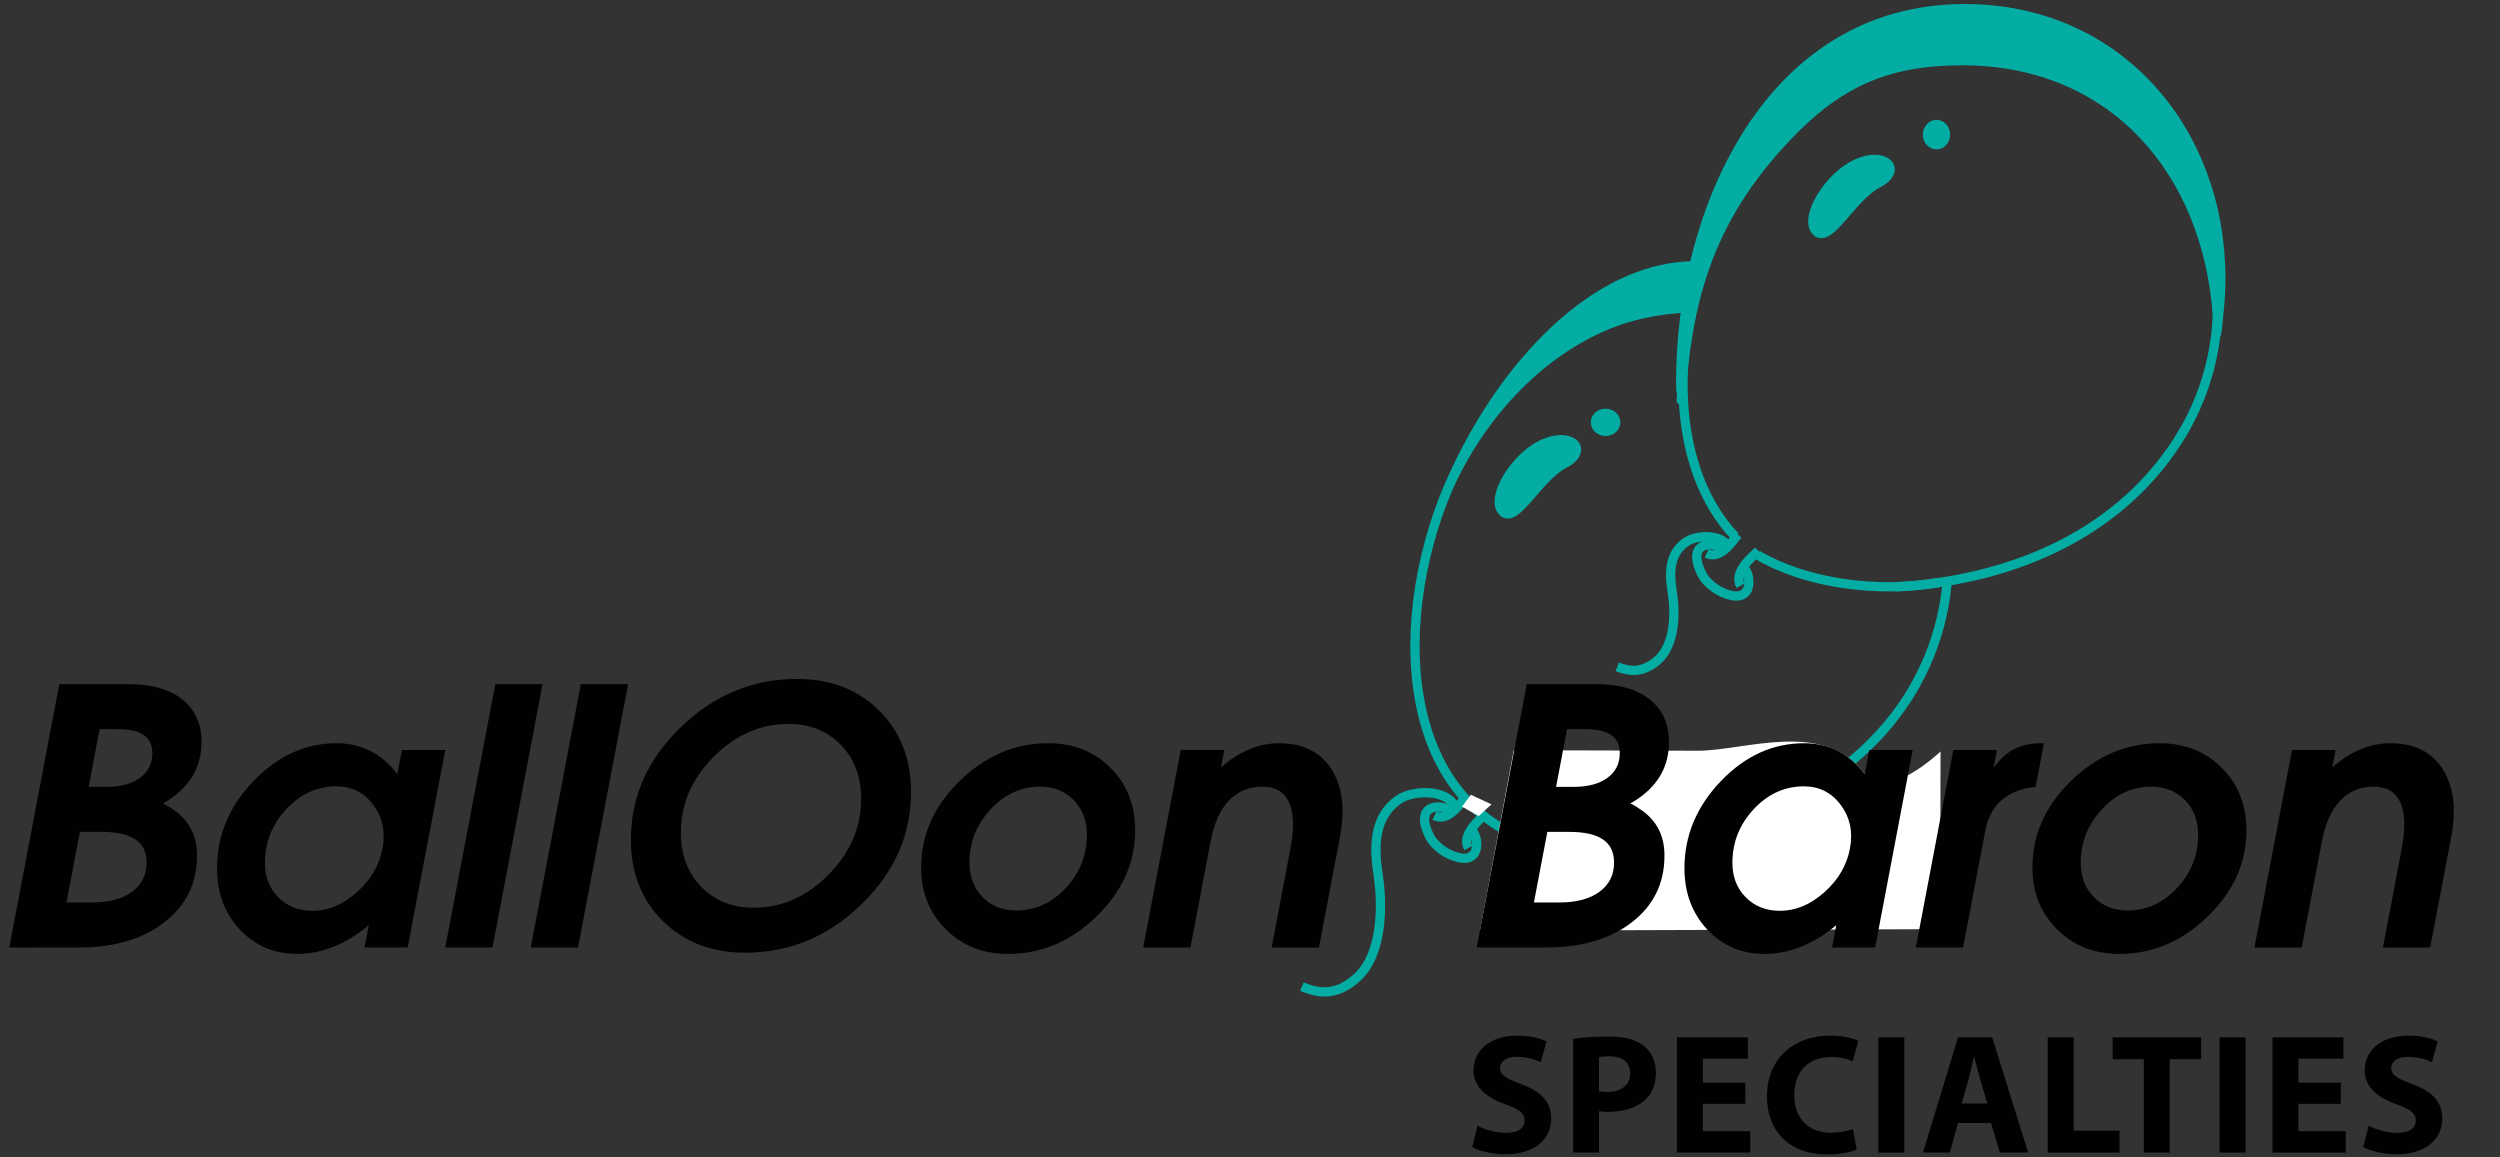 <?xml version="1.0" encoding="utf-8"?>
<!-- Generator: Adobe Illustrator 16.0.0, SVG Export Plug-In . SVG Version: 6.00 Build 0)  -->
<!DOCTYPE svg PUBLIC "-//W3C//DTD SVG 1.1//EN" "http://www.w3.org/Graphics/SVG/1.1/DTD/svg11.dtd">
<svg version="1.1" id="Layer_1" xmlns="http://www.w3.org/2000/svg" xmlns:xlink="http://www.w3.org/1999/xlink" x="0px" y="0px"
	 width="270px" height="125px" viewBox="0 0 270 125" enable-background="new 0 0 270 125" xml:space="preserve">
<rect x="0" y="0" width="270" height="125" fill="#333333" stroke="none"/>
<g>
	<g>
		<path fill="none" stroke="#03ADA4" d="M158.307,86.06c-0.48,0.508-1.828,2.796-3.387,2.027 M156.732,87.646
			c-0.703-0.786-4.268-1.111-2.285,2.774c0.424,0.821,1.488,1.534,1.771,1.686c3.869,2.021,3.576-1.728,2.754-2.39 M160.426,87.866
			c-0.344,0.46-2.684,2.191-1.836,3.716"/>
	</g>
	<path fill="none" stroke="#03ADA4" d="M157.227,87.343c-0.736-2.178-4.6-2.038-6.125-1.017c-2.729,1.84-2.738,5.086-2.264,8.158
		c0.504,3.268,0.498,8.619-2.314,11.124c-2.043,1.822-3.846,1.822-5.918,0.943 M186.643,59.129c-0.531-1.461-3.314-1.368-4.41-0.682
		c-1.967,1.233-1.977,3.412-1.633,5.474c0.363,2.188,0.359,5.782-1.668,7.463c-1.471,1.22-2.77,1.22-4.268,0.634"/>
	<path fill="#03ADA4" stroke="#03ADA4" stroke-width="0.9" d="M182.35,33.202c-13.998,0.495-24.629,12.725-27.971,25.293
		c3.393-12.768,14.732-29.356,28.201-29.832L182.35,33.202L182.35,33.202L182.35,33.202z"/>
	<path fill="#03ADA4" stroke="#03ADA4" d="M169.012,50.038c-2.906,1.476-5.252,6.539-6.678,5.264
		c-0.99-0.895-0.162-3.364,1.811-5.479c1.967-2.121,4.164-2.631,5.33-2.191C170.725,48.104,170.451,49.305,169.012,50.038
		L169.012,50.038L169.012,50.038z"/>
	<path fill="none" stroke="#03ADA4" d="M187.703,57.733c-0.48,0.508-1.828,2.795-3.387,2.028 M186.127,59.318
		c-0.701-0.786-4.266-1.109-2.281,2.775c0.422,0.821,1.486,1.535,1.77,1.687c3.871,2.021,3.576-1.728,2.754-2.389 M189.908,59.483
		c-0.482,0.502-2.768,2.248-1.922,3.772 M187.395,57.951c-10.07-10.674-5.486-33.122,4.705-43.83
		c10.406-10.937,27.986-11.442,38.912-1.038c9.494,9.029,11.072,23.247,4.523,33.996 M209.324,62.936
		c-6.717,1.138-14.379,0.036-19.512-3.004"/>
	<path fill="#03ADA4" stroke="#03ADA4" d="M202.877,19.759c-2.902,1.48-5.246,6.538-6.674,5.265
		c-0.99-0.884-0.162-3.355,1.814-5.473c1.971-2.118,4.162-2.631,5.328-2.194C204.592,17.825,204.313,19.028,202.877,19.759
		L202.877,19.759L202.877,19.759z"/>
	<path fill="#03ADA4" stroke="#03ADA4" d="M174.5,45.615c0,0.536-0.492,0.97-1.098,0.97c-0.607,0-1.094-0.435-1.094-0.97
		c0-0.538,0.486-0.977,1.094-0.977C174.008,44.639,174.5,45.077,174.5,45.615L174.5,45.615L174.5,45.615z"/>
	<path fill="#03ADA4" stroke="#03ADA4" d="M210.115,14.54c0,0.605-0.438,1.095-0.977,1.095c-0.537,0-0.973-0.49-0.973-1.095
		c0-0.604,0.436-1.094,0.973-1.094C209.678,13.445,210.115,13.935,210.115,14.54L210.115,14.54L210.115,14.54z"/>
	<path fill="#03ADA4" stroke="#03ADA4" stroke-width="0.9" d="M239.898,30.088c0,1.172-0.064,2.351-0.188,3.516
		c-0.014,0.142-0.232,2.48-0.297,2.507c-0.055,0.025,0.029-1.863,0.027-1.898c-1.068-15.716-11.291-27.61-27.516-27.61
		c-8.121,0-13.367,2.371-18.904,8.207c-8.922,9.398-10.709,18.26-11.504,28.42c-0.006,0.058,0.133-0.805,0.041-0.805l-0.068-0.26
		l-0.025-0.96c0-18.393,9.514-40.32,30.74-40.32C228.645,0.885,239.898,13.902,239.898,30.088L239.898,30.088L239.898,30.088z"/>
	<path fill="none" stroke="#03ADA4" d="M235.766,46.69c-6.354,10.723-18.117,15.955-31.002,16.691"/>
	<g>
		<path fill="none" stroke="#03ADA4" d="M181.928,33.283c-7.506,0.384-14.865,3.836-20.051,10.147
			c-9.689,11.801-13.49,34.95-1.844,44.518c11.65,9.566,34.336,1.931,44.029-9.871c3.717-4.525,5.77-9.865,6.236-15.266"/>
		<path fill="none" stroke="#010101" d="M190.064,59.431"/>
	</g>
	<polygon fill="#FFFFFF" points="161.078,86.87 158.854,85.835 157.896,87.118 159.699,88.136 	"/>
	<path fill="#FFFFFF" d="M209.539,100.349l-49.695,0.165l3.645-19.492c2.012,0.006,4.025,0.013,6.037,0.019
		c4.605,0.013,9.207,0.026,13.811,0.039c5.043,0.016,13.625-3.428,17.996,2.447c2.42,3.25,8.244-2.373,8.244-2.368L209.539,100.349z
		"/>
	<g>
		<path fill="#010101" d="M6.407,73.886h2.628h4.9c2.453,0,4.371,0.551,5.755,1.651c1.381,1.103,2.073,2.635,2.073,4.602
			c0,2.478-1.051,4.474-3.155,5.988c-0.324,0.237-0.663,0.45-1.013,0.639c0.462,0.236,0.9,0.506,1.314,0.807
			c1.577,1.152,2.366,2.747,2.366,4.788v0.056c0,2.979-1.174,5.376-3.521,7.191s-5.435,2.722-9.265,2.722H3.628H1L6.407,73.886z
			 M7.179,97.466h2.778c1.813,0,3.247-0.384,4.298-1.154c1.051-0.769,1.577-1.812,1.577-3.126c0.012-1.125-0.382-1.964-1.183-2.515
			c-0.799-0.552-2.012-0.827-3.638-0.827H8.628L7.179,97.466z M9.572,84.98h1.931c1.524,0,2.73-0.324,3.618-0.975
			c0.886-0.65,1.331-1.541,1.331-2.667c0-0.876-0.31-1.527-0.928-1.953c-0.618-0.425-1.564-0.637-2.838-0.637h-1.928L9.572,84.98z"
			/>
		<path fill="#010101" d="M32.127,103.023c-2.504,0-4.576-0.872-6.214-2.618c-1.641-1.747-2.467-3.953-2.479-6.618
			c0-3.542,1.308-6.681,3.926-9.416c2.618-2.734,5.615-4.102,8.997-4.102c2.68,0,4.865,1.113,6.556,3.342l0.487-2.609h4.686
			l-4.057,21.327h-2.328h-2.328l0.449-2.403C37.346,101.979,34.78,103.01,32.127,103.023z M36.333,84.926
			c-2.079,0-3.885,0.822-5.419,2.469c-1.533,1.646-2.301,3.576-2.301,5.791c0,1.515,0.482,2.756,1.446,3.727
			s2.197,1.455,3.701,1.455c1.689,0,3.285-0.669,4.788-2.008c1.502-1.34,2.423-2.91,2.761-4.715
			c0.338-1.788,0.009-3.355-0.985-4.702C39.327,85.598,37.997,84.926,36.333,84.926z"/>
		<path fill="#010101" d="M53.493,73.886h2.552h2.554l-5.407,28.443h-2.553h-2.552L53.493,73.886z"/>
		<path fill="#010101" d="M62.729,73.886h2.552h2.554l-5.408,28.443h-2.554h-2.553L62.729,73.886z"/>
		<path fill="#010101" d="M71.59,99.475c-2.303-2.276-3.454-5.207-3.454-8.785c0-4.632,1.795-8.685,5.388-12.157
			c3.592-3.473,7.779-5.209,12.56-5.209c3.617,0,6.573,1.142,8.87,3.426c2.296,2.284,3.444,5.217,3.444,8.795
			c-0.012,4.633-1.808,8.681-5.388,12.147c-3.58,3.467-7.76,5.199-12.541,5.199C76.854,102.891,73.893,101.753,71.59,99.475z
			 M89.474,94.472c2.35-2.372,3.525-5.09,3.525-8.156c0.013-2.392-0.714-4.344-2.181-5.857c-1.466-1.517-3.351-2.273-5.658-2.273
			c-3.042,0-5.743,1.189-8.103,3.568c-2.358,2.378-3.533,5.101-3.52,8.165c-0.013,2.379,0.715,4.326,2.186,5.84
			c1.47,1.515,3.359,2.272,5.67,2.272C84.431,98.03,87.124,96.844,89.474,94.472z"/>
		<path fill="#010101" d="M102.145,100.366c-1.771-1.771-2.657-3.983-2.657-6.636v-0.075c0-3.504,1.389-6.61,4.167-9.322
			c2.779-2.709,5.964-4.063,9.557-4.063c2.716,0,4.959,0.889,6.731,2.665c1.771,1.777,2.656,4.023,2.656,6.741
			c0,3.49-1.389,6.589-4.168,9.292c-2.779,2.704-5.964,4.056-9.555,4.056C106.16,103.023,103.916,102.138,102.145,100.366z
			 M115.115,95.89c1.513-1.628,2.269-3.535,2.269-5.726c0-1.528-0.472-2.776-1.417-3.746c-0.945-0.971-2.161-1.456-3.649-1.456
			c-2.043,0-3.823,0.817-5.34,2.451c-1.516,1.633-2.274,3.552-2.274,5.753c0,1.516,0.471,2.754,1.412,3.719
			c0.941,0.965,2.16,1.445,3.654,1.445C111.821,98.33,113.602,97.516,115.115,95.89z"/>
		<path fill="#010101" d="M127.519,81.002h2.352h2.351l-0.355,1.877c1.977-1.739,4.079-2.609,6.305-2.609
			c2.553,0,4.426,0.932,5.621,2.797s1.498,4.325,0.91,7.378l-2.258,11.885h-2.557h-2.553l2.033-10.702
			c0.414-2.178,0.363-3.832-0.15-4.965c-0.514-1.132-1.471-1.7-2.871-1.7c-1.466,0-2.675,0.503-3.625,1.503
			c-0.953,1.001-1.609,2.466-1.972,4.393l-2.182,11.472h-2.552h-2.554L127.519,81.002z"/>
		<path fill="#010101" d="M164.893,73.886h2.629h4.898c2.453,0,4.373,0.551,5.756,1.651c1.383,1.103,2.074,2.635,2.074,4.602
			c0,2.478-1.053,4.474-3.154,5.988c-0.326,0.237-0.664,0.45-1.014,0.639c0.463,0.236,0.9,0.506,1.314,0.807
			c1.576,1.152,2.365,2.747,2.365,4.788v0.056c0,2.979-1.176,5.376-3.521,7.191s-5.434,2.722-9.266,2.722h-4.861h-2.627
			L164.893,73.886z M165.664,97.466h2.779c1.813,0,3.246-0.384,4.297-1.154c1.049-0.769,1.576-1.812,1.576-3.126
			c0.014-1.125-0.383-1.964-1.182-2.515c-0.801-0.552-2.014-0.827-3.639-0.827h-2.383L165.664,97.466z M168.057,84.98h1.932
			c1.525,0,2.729-0.324,3.617-0.975c0.887-0.65,1.33-1.541,1.33-2.667c0-0.876-0.307-1.527-0.926-1.953
			c-0.619-0.425-1.564-0.637-2.838-0.637h-1.93L168.057,84.98z"/>
		<path fill="#010101" d="M190.613,103.023c-2.504,0-4.574-0.872-6.215-2.618c-1.641-1.747-2.467-3.953-2.479-6.618
			c0-3.542,1.309-6.681,3.926-9.416c2.617-2.734,5.617-4.102,8.998-4.102c2.68,0,4.865,1.113,6.557,3.342l0.486-2.609h4.684
			l-4.055,21.327h-2.328h-2.328l0.451-2.403C195.834,101.979,193.266,103.01,190.613,103.023z M194.818,84.926
			c-2.078,0-3.885,0.822-5.42,2.469c-1.533,1.646-2.299,3.576-2.299,5.791c0,1.515,0.482,2.756,1.445,3.727
			c0.965,0.971,2.197,1.455,3.699,1.455c1.691,0,3.287-0.669,4.791-2.008c1.5-1.34,2.422-2.91,2.76-4.715
			c0.338-1.788,0.01-3.355-0.986-4.702C197.813,85.598,196.482,84.926,194.818,84.926z"/>
		<path fill="#010101" d="M210.963,81.002h2.354h2.352l-0.367,1.933l0.58-0.731c1.164-1.29,2.645-1.934,4.443-1.934h0.422
			L219.844,85c-1.354,0.112-2.48,0.508-3.383,1.184c-1.076,0.801-1.76,1.977-2.049,3.528l-2.396,12.617h-2.555h-2.553
			L210.963,81.002z"/>
		<path fill="#010101" d="M222.162,100.366c-1.771-1.771-2.656-3.983-2.656-6.636v-0.075c0-3.504,1.389-6.61,4.168-9.322
			c2.779-2.709,5.963-4.063,9.557-4.063c2.715,0,4.959,0.889,6.729,2.665c1.771,1.777,2.658,4.023,2.658,6.741
			c0,3.49-1.391,6.589-4.17,9.292c-2.777,2.704-5.963,4.056-9.555,4.056C226.176,103.023,223.934,102.138,222.162,100.366z
			 M235.133,95.89c1.514-1.628,2.27-3.535,2.27-5.726c0-1.528-0.475-2.776-1.418-3.746c-0.945-0.971-2.16-1.456-3.65-1.456
			c-2.041,0-3.822,0.817-5.338,2.451c-1.518,1.633-2.275,3.552-2.275,5.753c0,1.516,0.471,2.754,1.412,3.719
			c0.943,0.965,2.16,1.445,3.656,1.445C231.838,98.33,233.621,97.516,235.133,95.89z"/>
		<path fill="#010101" d="M247.535,81.002h2.352h2.354l-0.357,1.877c1.977-1.739,4.08-2.609,6.307-2.609
			c2.553,0,4.426,0.932,5.621,2.797c1.193,1.865,1.498,4.325,0.908,7.378l-2.258,11.885h-2.555h-2.553l2.033-10.702
			c0.414-2.178,0.363-3.832-0.148-4.965c-0.516-1.132-1.473-1.7-2.875-1.7c-1.465,0-2.672,0.503-3.623,1.503
			c-0.953,1.001-1.609,2.466-1.973,4.393l-2.182,11.472h-2.551h-2.555L247.535,81.002z"/>
		<path fill="#010101" d="M159.57,121.578c0.736,0.387,1.92,0.774,3.119,0.774c1.293,0,1.975-0.537,1.975-1.347
			c0-0.775-0.59-1.22-2.086-1.736c-2.066-0.737-3.434-1.882-3.434-3.691c0-2.123,1.791-3.729,4.707-3.729
			c1.422,0,2.438,0.278,3.178,0.628l-0.629,2.252c-0.479-0.24-1.385-0.591-2.584-0.591c-1.219,0-1.811,0.572-1.811,1.202
			c0,0.792,0.684,1.143,2.309,1.753c2.197,0.811,3.211,1.956,3.211,3.709c0,2.087-1.586,3.858-5,3.858
			c-1.424,0-2.826-0.387-3.527-0.774L159.57,121.578z"/>
		<path fill="#010101" d="M169.904,112.199c0.869-0.147,2.086-0.257,3.805-0.257c1.734,0,2.973,0.331,3.801,0.995
			c0.813,0.628,1.33,1.662,1.33,2.881c0,1.218-0.387,2.27-1.145,2.953c-0.959,0.887-2.381,1.31-4.043,1.31
			c-0.371,0-0.701-0.018-0.959-0.073v4.469h-2.789V112.199z M172.693,117.849c0.24,0.055,0.516,0.073,0.941,0.073
			c1.494,0,2.418-0.757,2.418-2.012c0-1.144-0.795-1.827-2.215-1.827c-0.557,0-0.941,0.038-1.145,0.092V117.849z"/>
		<path fill="#010101" d="M188.49,119.215h-4.576v2.955h5.111v2.307h-7.918v-12.443h7.66v2.308h-4.854v2.585h4.576V119.215z"/>
		<path fill="#010101" d="M200.525,124.145c-0.498,0.238-1.68,0.534-3.174,0.534c-4.303,0-6.518-2.694-6.518-6.239
			c0-4.246,3.027-6.591,6.793-6.591c1.459,0,2.566,0.278,3.064,0.555l-0.592,2.214c-0.553-0.24-1.348-0.461-2.363-0.461
			c-2.213,0-3.947,1.348-3.947,4.116c0,2.493,1.475,4.063,3.967,4.063c0.869,0,1.791-0.165,2.365-0.406L200.525,124.145z"/>
		<path fill="#010101" d="M205.672,112.033v12.443h-2.805v-12.443H205.672z"/>
		<path fill="#010101" d="M211.467,121.282l-0.887,3.194h-2.896l3.783-12.443h3.693l3.877,12.443h-3.047l-0.961-3.194H211.467z
			 M214.625,119.177l-0.777-2.64c-0.221-0.737-0.443-1.661-0.627-2.399h-0.037c-0.184,0.738-0.367,1.681-0.572,2.399l-0.738,2.64
			H214.625z"/>
		<path fill="#010101" d="M221.156,112.033h2.805v10.078h4.949v2.365h-7.754V112.033z"/>
		<path fill="#010101" d="M231.529,114.397h-3.361v-2.364h9.564v2.364h-3.398v10.079h-2.805V114.397z"/>
		<path fill="#010101" d="M242.51,112.033v12.443h-2.807v-12.443H242.51z"/>
		<path fill="#010101" d="M252.807,119.215h-4.576v2.955h5.113v2.307h-7.92v-12.443h7.66v2.308h-4.854v2.585h4.576V119.215z"/>
		<path fill="#010101" d="M255.814,121.578c0.738,0.387,1.92,0.774,3.121,0.774c1.291,0,1.975-0.537,1.975-1.347
			c0-0.775-0.59-1.22-2.086-1.736c-2.066-0.737-3.436-1.882-3.436-3.691c0-2.123,1.791-3.729,4.709-3.729
			c1.42,0,2.436,0.278,3.176,0.628l-0.629,2.252c-0.479-0.24-1.383-0.591-2.584-0.591c-1.219,0-1.811,0.572-1.811,1.202
			c0,0.792,0.686,1.143,2.309,1.753c2.197,0.811,3.213,1.956,3.213,3.709c0,2.087-1.588,3.858-5.002,3.858
			c-1.422,0-2.826-0.387-3.527-0.774L255.814,121.578z"/>
	</g>
</g>
</svg>
